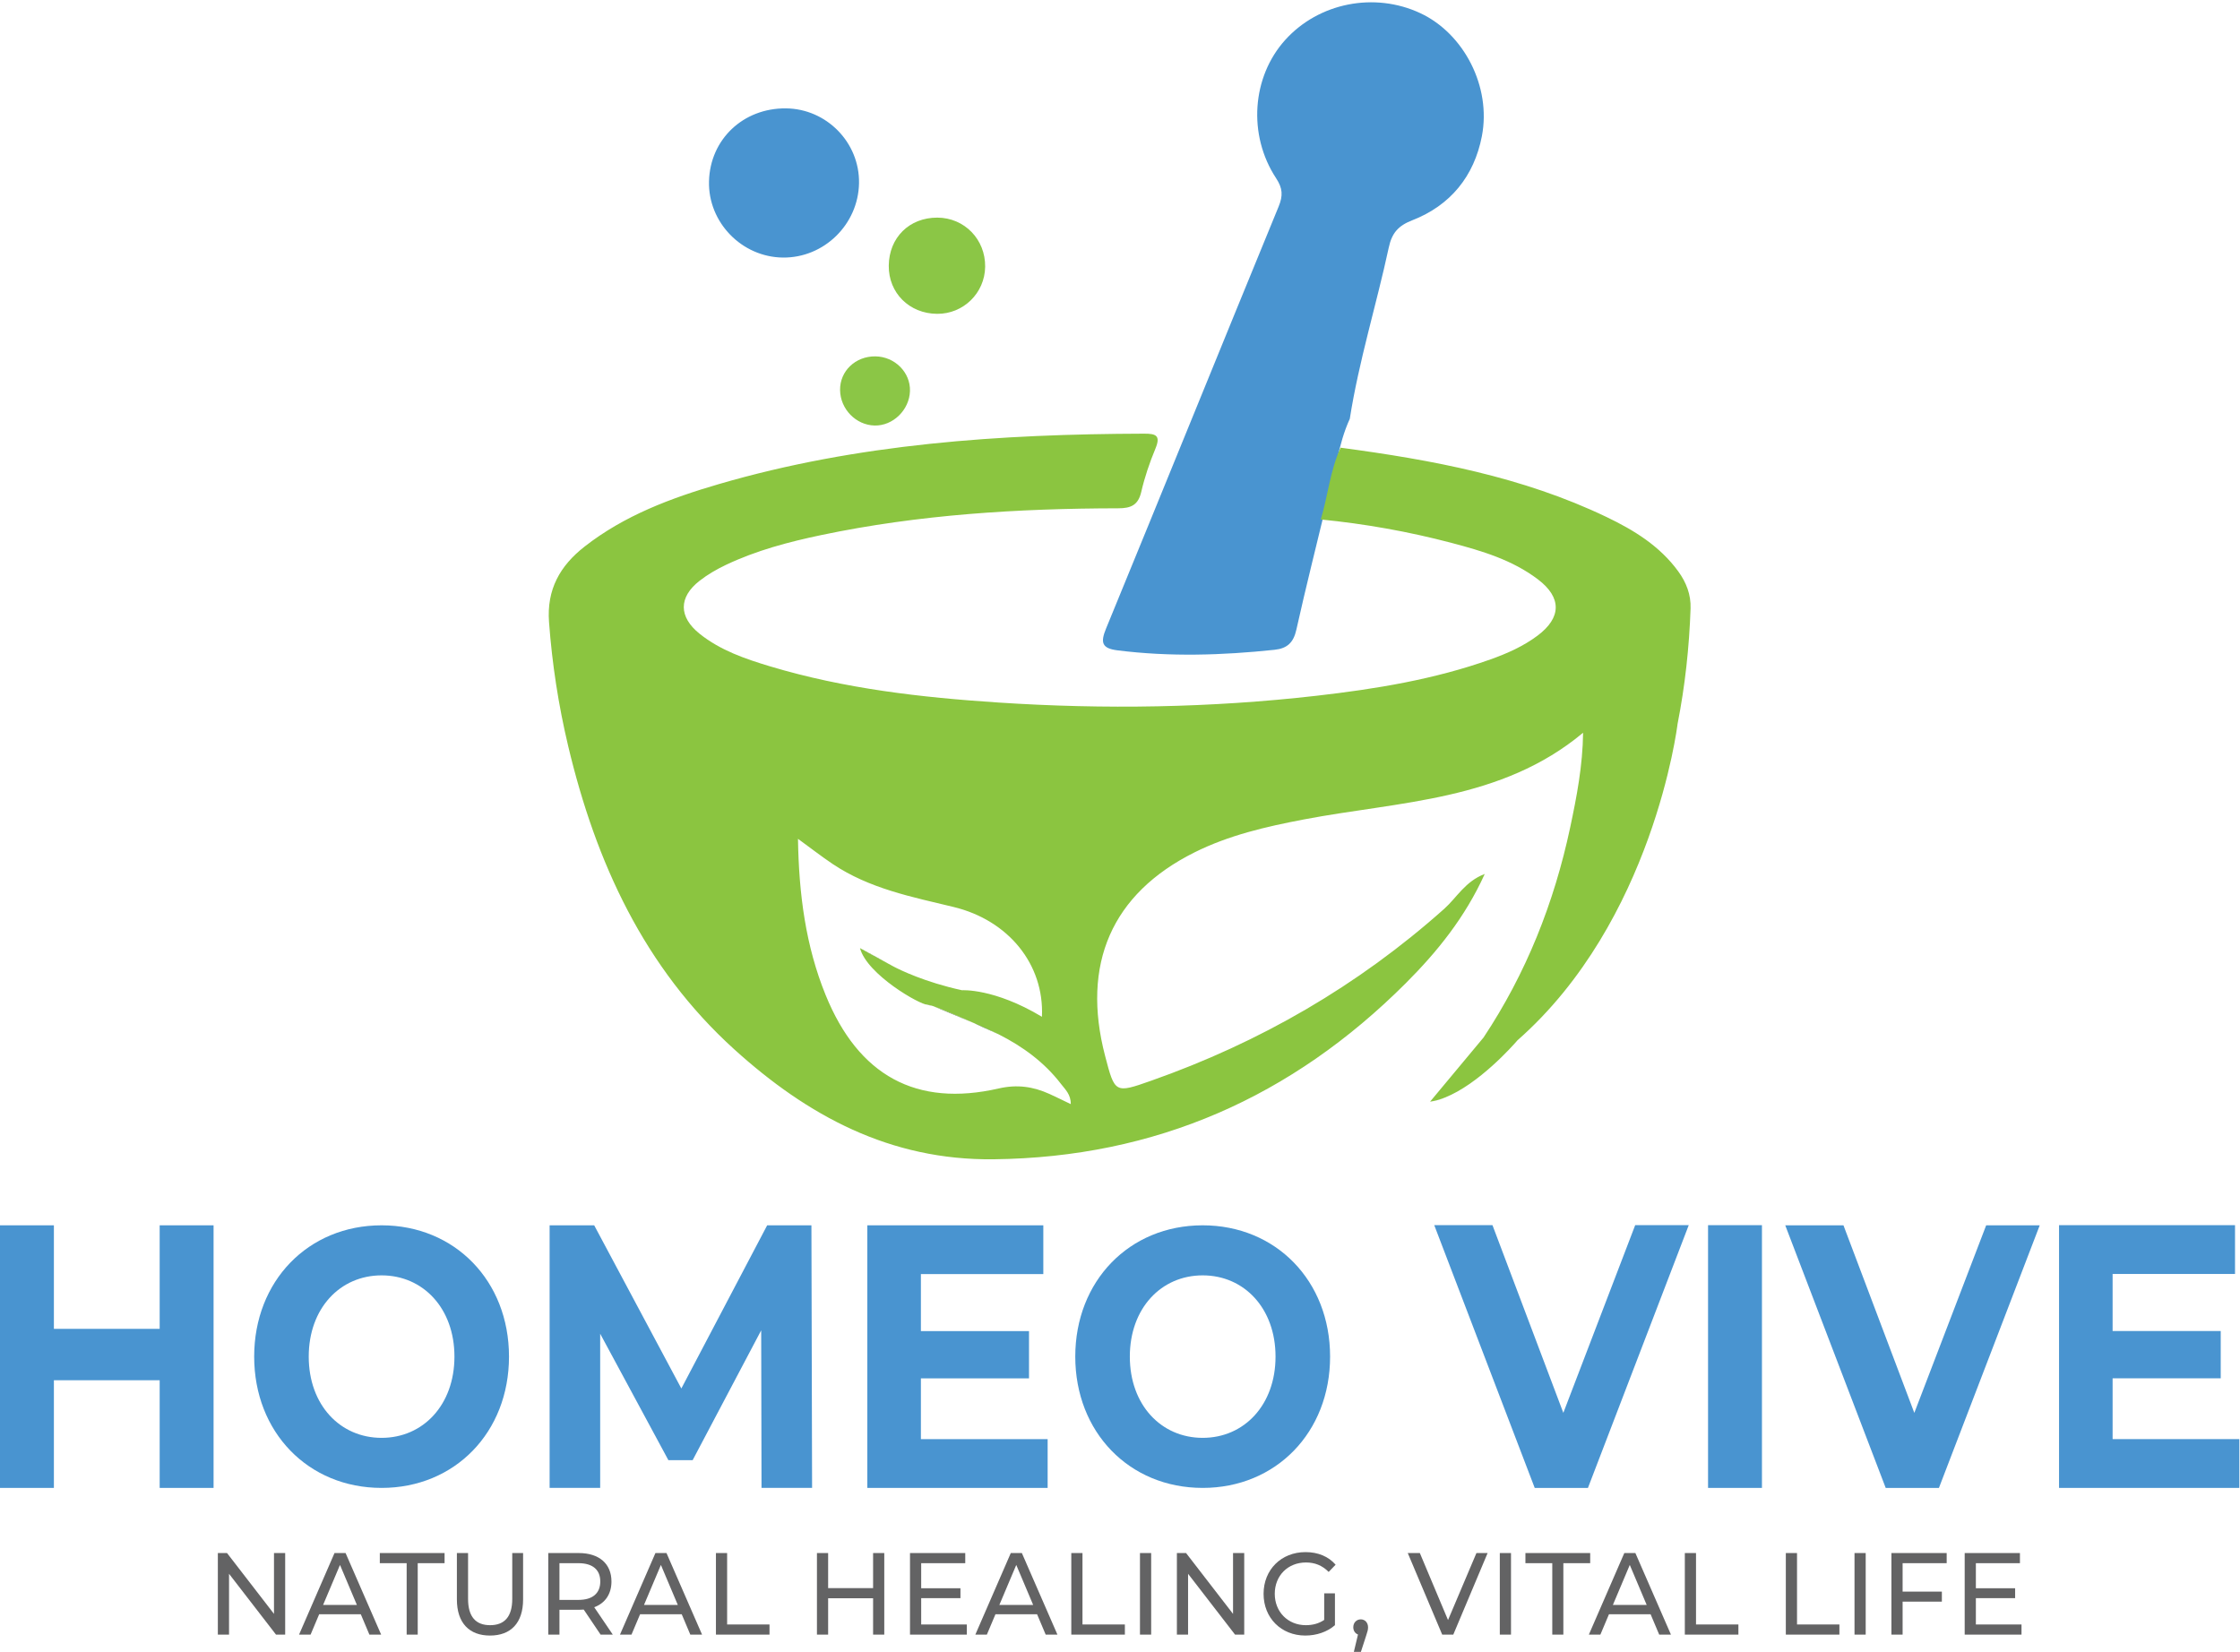 <?xml version="1.0" encoding="UTF-8" standalone="no"?> <svg xmlns="http://www.w3.org/2000/svg" xmlns:xlink="http://www.w3.org/1999/xlink" xmlns:serif="http://www.serif.com/" width="100%" height="100%" viewBox="0 0 3271 2413" version="1.1" xml:space="preserve" style="fill-rule:evenodd;clip-rule:evenodd;stroke-linejoin:round;stroke-miterlimit:2;"><g><path d="M311.867,1789.53l-0,383.513l-78.696,-0l-0,-157.238l-154.475,0l-0,157.238l-78.696,-0l-0,-383.513l78.696,0l-0,151.213l154.475,-0l-0,-151.213l78.696,0Z" style="fill:#4994d0;fill-rule:nonzero;"></path><path d="M663.608,1981.28c0,-70.45 -45.662,-118.658 -106.383,-118.658c-60.725,-0 -106.388,48.208 -106.388,118.658c0,70.454 45.663,118.655 106.388,118.655c60.721,-0 106.383,-48.201 106.383,-118.655Zm-292.441,0c-0,-110.179 78.7,-191.754 186.058,-191.754c106.871,0 186.05,81.046 186.05,191.754c0,110.709 -79.179,191.759 -186.05,191.759c-107.358,-0 -186.058,-81.575 -186.058,-191.759Z" style="fill:#4994d0;fill-rule:nonzero;"></path><path d="M1112.02,2173.04l-0.484,-230.113l-100.07,189.567l-35.463,-0l-99.583,-184.634l-0,225.18l-73.834,-0l0,-383.513l65.088,0l127.275,238.325l125.329,-238.325l64.612,0l0.975,383.513l-73.845,-0Z" style="fill:#4994d0;fill-rule:nonzero;"></path><path d="M1529.83,2101.82l0,71.221l-263.291,-0l-0,-383.513l256.979,0l-0,71.221l-178.771,0l-0,83.279l157.883,0l0,69.029l-157.883,0l-0,88.763l185.083,-0Z" style="fill:#4994d0;fill-rule:nonzero;"></path><path d="M1862.62,1981.28c-0,-70.45 -45.663,-118.658 -106.379,-118.658c-60.725,-0 -106.388,48.208 -106.388,118.658c0,70.454 45.663,118.655 106.388,118.655c60.716,-0 106.379,-48.201 106.379,-118.655Zm-292.438,0c0,-110.179 78.7,-191.754 186.059,-191.754c106.871,0 186.05,81.046 186.05,191.754c-0,110.709 -79.179,191.759 -186.05,191.759c-107.359,-0 -186.059,-81.575 -186.059,-191.759Z" style="fill:#4994d0;fill-rule:nonzero;"></path><path d="M2466.01,1789.32l-147.192,383.725l-77.725,-0l-146.7,-383.725l85.008,-0l103.475,274.091l104.925,-274.091l78.209,-0Z" style="fill:#4994d0;fill-rule:nonzero;"></path><rect x="2494.22" y="1789.32" width="78.696" height="383.725" style="fill:#4994d0;fill-rule:nonzero;"></rect><path d="M2978.55,1789.53l-147.192,383.513l-77.725,-0l-146.7,-383.513l85.009,0l103.471,273.938l104.929,-273.938l78.208,0Z" style="fill:#4994d0;fill-rule:nonzero;"></path><path d="M3270.05,2101.78l0,71.263l-263.292,-0l0,-383.725l256.975,-0l0,71.262l-178.766,0l-0,83.325l157.879,0l-0,69.067l-157.879,-0l-0,88.808l185.083,0Z" style="fill:#4994d0;fill-rule:nonzero;"></path><path d="M416.437,2268.17l0,119.141l-13.391,0l-68.596,-88.845l-0,88.845l-16.333,0l-0,-119.141l13.391,-0l68.596,88.846l0,-88.846l16.333,-0Z" style="fill:#636364;fill-rule:nonzero;"></path><path d="M521.142,2343.91l-24.659,-58.383l-24.666,58.383l49.325,0Zm5.716,13.613l-60.758,-0l-12.571,29.787l-16.825,0l51.771,-119.141l16.175,-0l51.933,119.141l-17.146,0l-12.579,-29.787Z" style="fill:#636364;fill-rule:nonzero;"></path><path d="M593.829,2282.97l-39.196,-0l0,-14.804l94.567,-0l-0,14.804l-39.204,-0l-0,104.337l-16.167,0l0,-104.337Z" style="fill:#636364;fill-rule:nonzero;"></path><path d="M667.171,2335.91l-0,-67.741l16.333,-0l0,67.058c0,26.379 11.596,38.3 32.171,38.3c20.583,0 32.342,-11.921 32.342,-38.3l-0,-67.058l15.841,-0l0,67.741c0,34.551 -18.125,52.763 -48.341,52.763c-30.059,0 -48.346,-18.212 -48.346,-52.763Z" style="fill:#636364;fill-rule:nonzero;"></path><path d="M876.567,2309.7c-0,-17.021 -10.946,-26.721 -31.85,-26.721l-27.763,-0l0,53.617l27.763,-0c20.904,-0 31.85,-9.875 31.85,-26.896Zm0.487,77.616l-24.658,-36.595c-2.292,0.171 -4.738,0.341 -7.192,0.341l-28.25,0l0,36.254l-16.333,0l-0,-119.141l44.583,-0c29.729,-0 47.696,15.658 47.696,41.525c0,18.387 -9.146,31.662 -25.154,37.616l27.108,40l-17.8,0Z" style="fill:#636364;fill-rule:nonzero;"></path><path d="M989.762,2343.91l-24.666,-58.383l-24.658,58.383l49.324,0Zm5.717,13.613l-60.762,-0l-12.575,29.787l-16.821,0l51.775,-119.141l16.166,-0l51.942,119.141l-17.154,0l-12.571,-29.787Z" style="fill:#636364;fill-rule:nonzero;"></path><path d="M1045.46,2268.17l16.334,-0l-0,104.329l61.896,-0l-0,14.812l-78.23,0l0,-119.141Z" style="fill:#636364;fill-rule:nonzero;"></path><path d="M1291.28,2268.17l0,119.141l-16.325,0l0,-53.104l-65.658,0l-0,53.104l-16.334,0l0,-119.141l16.334,-0l-0,51.229l65.658,0l0,-51.229l16.325,-0Z" style="fill:#636364;fill-rule:nonzero;"></path><path d="M1411.82,2372.5l-0,14.812l-82.971,0l0,-119.141l80.683,-0l0,14.804l-64.35,-0l0,36.596l57.329,-0l0,14.467l-57.329,-0l0,38.462l66.638,-0Z" style="fill:#636364;fill-rule:nonzero;"></path><path d="M1508.68,2343.91l-24.658,-58.383l-24.667,58.383l49.325,0Zm5.717,13.613l-60.754,-0l-12.575,29.787l-16.821,0l51.767,-119.141l16.175,-0l51.933,119.141l-17.146,0l-12.579,-29.787Z" style="fill:#636364;fill-rule:nonzero;"></path><path d="M1564.38,2268.17l16.334,-0l-0,104.329l61.9,-0l-0,14.812l-78.234,0l0,-119.141Z" style="fill:#636364;fill-rule:nonzero;"></path><rect x="1664.67" y="2268.17" width="16.337" height="119.142" style="fill:#636364;fill-rule:nonzero;"></rect><path d="M1816.9,2268.17l-0,119.141l-13.396,0l-68.592,-88.845l0,88.845l-16.333,0l0,-119.141l13.396,-0l68.596,88.846l-0,-88.846l16.329,-0Z" style="fill:#636364;fill-rule:nonzero;"></path><path d="M1933.69,2327.06l15.679,-0l-0,46.466c-11.438,10.038 -27.279,15.146 -43.288,15.146c-35.112,0 -60.921,-25.704 -60.921,-60.938c0,-35.229 25.809,-60.933 61.251,-60.933c18.133,0 33.483,6.3 43.933,18.388l-10.121,10.55c-9.475,-9.534 -20.258,-13.788 -33.158,-13.788c-26.463,0 -45.571,19.233 -45.571,45.783c-0,26.213 19.108,45.792 45.408,45.792c9.633,0 18.617,-2.217 26.788,-7.666l-0,-38.8Z" style="fill:#636364;fill-rule:nonzero;"></path><path d="M1997.72,2376.59c-0,3.4 -0.654,5.954 -2.775,12.25l-7.679,23.658l-10.288,0l6.042,-25.358c-4.083,-1.53 -6.859,-5.446 -6.859,-10.55c0,-6.809 4.738,-11.575 10.942,-11.575c6.208,-0 10.617,4.937 10.617,11.575Z" style="fill:#636364;fill-rule:nonzero;"></path><path d="M2172.32,2268.17l-50.138,119.141l-16.175,0l-50.3,-119.141l17.642,-0l41.158,97.866l41.48,-97.866l16.333,-0Z" style="fill:#636364;fill-rule:nonzero;"></path><rect x="2190.13" y="2268.17" width="16.333" height="119.142" style="fill:#636364;fill-rule:nonzero;"></rect><path d="M2266.74,2282.97l-39.204,-0l-0,-14.804l94.566,-0l0,14.804l-39.196,-0l0,104.337l-16.166,0l-0,-104.337Z" style="fill:#636364;fill-rule:nonzero;"></path><path d="M2404.59,2343.91l-24.663,-58.383l-24.662,58.383l49.325,0Zm5.712,13.613l-60.754,-0l-12.575,29.787l-16.821,0l51.771,-119.141l16.171,-0l51.937,119.141l-17.15,0l-12.579,-29.787Z" style="fill:#636364;fill-rule:nonzero;"></path><path d="M2460.3,2268.17l16.333,-0l0,104.329l61.9,-0l0,14.812l-78.233,0l-0,-119.141Z" style="fill:#636364;fill-rule:nonzero;"></path><path d="M2607.79,2268.17l16.333,-0l-0,104.329l61.9,-0l-0,14.812l-78.233,0l-0,-119.141Z" style="fill:#636364;fill-rule:nonzero;"></path><rect x="2708.08" y="2268.17" width="16.333" height="119.142" style="fill:#636364;fill-rule:nonzero;"></rect><path d="M2778.32,2282.97l-0,41.533l57.325,0l-0,14.638l-57.325,-0l-0,48.166l-16.334,0l0,-119.141l80.68,-0l-0,14.804l-64.346,-0Z" style="fill:#636364;fill-rule:nonzero;"></path><path d="M2951.94,2372.5l-0,14.812l-82.971,0l-0,-119.141l80.683,-0l0,14.804l-64.35,-0l-0,36.596l57.329,-0l0,14.467l-57.329,-0l-0,38.462l66.638,-0Z" style="fill:#636364;fill-rule:nonzero;"></path><path d="M1397.62,1444.84c-0.05,-0 -0.096,-0.017 -0.163,-0.017c0.05,0.017 0.113,0.017 0.163,0.033c1.183,0.225 2.371,0.446 3.554,0.671c-1.183,-0.225 -2.371,-0.462 -3.554,-0.687Zm-34.813,24.608c19.642,8.2 39.346,16.196 58.909,24.525c-20.971,-9.371 -45.646,-20.042 -58.909,-24.525Zm776.955,111.296c-0.017,0.079 -0.05,0.141 -0.063,0.225l0.271,-0.196c-0.084,-0.013 -0.142,-0.013 -0.208,-0.029Zm15.604,-11.104c-0,0.033 -0.017,0.05 -0.017,0.066l0.083,-0.066l-0.066,-0Zm80.6,-73.792l-0,0.179l0.179,-0.162c-0.05,-0.017 -0.129,-0.017 -0.179,-0.017Zm15.187,-16.742l0,0.067c0.017,-0.017 0.017,-0.017 0.033,-0.017c0.017,-0.016 0.034,-0.05 0.034,-0.05l-0.067,0Zm16.825,-20.6c-0.05,0.125 -0.1,0.254 -0.146,0.384c0.063,-0.063 0.225,-0.271 0.305,-0.384c0.016,-0.016 0.033,-0.033 0.049,-0.05c-0.083,0.017 -0.145,0.034 -0.208,0.05Zm25.713,-32.666l-0,0.062l0.046,-0.079c-0,-0 -0.03,0.017 -0.046,0.017Zm37.758,-58.075l-0.017,-0c0,0.045 -0.012,0.112 -0.012,0.158l0.237,-0.35c-0.079,0.063 -0.141,0.108 -0.208,0.192Zm21.263,-37.521c-0.017,-0 -0.034,0.029 -0.067,0.046l-0,0.179l0.129,-0.258c-0.017,-0 -0.033,0.016 -0.062,0.033Zm-955.092,114.596c-0.05,-0 -0.096,-0.017 -0.163,-0.017c0.05,0.017 0.113,0.017 0.163,0.033c1.183,0.225 2.371,0.446 3.554,0.671c-1.183,-0.225 -2.371,-0.462 -3.554,-0.687Zm-34.813,24.608c19.642,8.2 39.346,16.196 58.909,24.525c-20.971,-9.371 -45.646,-20.042 -58.909,-24.525Zm0,-0c19.642,8.2 39.346,16.196 58.909,24.525c-20.971,-9.371 -45.646,-20.042 -58.909,-24.525Zm34.813,-24.608c-0.05,-0 -0.096,-0.017 -0.163,-0.017c0.05,0.017 0.113,0.017 0.163,0.033c1.183,0.225 2.371,0.446 3.554,0.671c-1.183,-0.225 -2.371,-0.462 -3.554,-0.687Zm-0,-0c-0.05,-0 -0.096,-0.017 -0.163,-0.017c0.05,0.017 0.113,0.017 0.163,0.033c1.183,0.225 2.371,0.446 3.554,0.671c-1.183,-0.225 -2.371,-0.462 -3.554,-0.687Zm-34.813,24.608c19.642,8.2 39.346,16.196 58.909,24.525c-20.971,-9.371 -45.646,-20.042 -58.909,-24.525Zm0,-0c19.642,8.2 39.346,16.196 58.909,24.525c-20.971,-9.371 -45.646,-20.042 -58.909,-24.525Zm34.813,-24.608c-0.05,-0 -0.096,-0.017 -0.163,-0.017c0.05,0.017 0.113,0.017 0.163,0.033c1.183,0.225 2.371,0.446 3.554,0.671c-1.183,-0.225 -2.371,-0.462 -3.554,-0.687Zm-0,-0c-0.05,-0 -0.096,-0.017 -0.163,-0.017c0.05,0.017 0.113,0.017 0.163,0.033c1.183,0.225 2.371,0.446 3.554,0.671c-1.183,-0.225 -2.371,-0.462 -3.554,-0.687Zm-34.813,24.608c19.642,8.2 39.346,16.196 58.909,24.525c-20.971,-9.371 -45.646,-20.042 -58.909,-24.525Zm0,-0c19.642,8.2 39.346,16.196 58.909,24.525c-20.971,-9.371 -45.646,-20.042 -58.909,-24.525Zm34.813,-24.608c-0.05,-0 -0.096,-0.017 -0.163,-0.017c0.05,0.017 0.113,0.017 0.163,0.033c1.183,0.225 2.371,0.446 3.554,0.671c-1.183,-0.225 -2.371,-0.462 -3.554,-0.687Zm-0,-0c-0.05,-0 -0.096,-0.017 -0.163,-0.017c0.05,0.017 0.113,0.017 0.163,0.033c1.183,0.225 2.371,0.446 3.554,0.671c-1.183,-0.225 -2.371,-0.462 -3.554,-0.687Zm-34.813,24.608c19.642,8.2 39.346,16.196 58.909,24.525c-20.971,-9.371 -45.646,-20.042 -58.909,-24.525Zm0,-0c19.642,8.2 39.346,16.196 58.909,24.525c-20.971,-9.371 -45.646,-20.042 -58.909,-24.525Zm34.813,-24.608c-0.05,-0 -0.096,-0.017 -0.163,-0.017c0.05,0.017 0.113,0.017 0.163,0.033c1.183,0.225 2.371,0.446 3.554,0.671c-1.183,-0.225 -2.371,-0.462 -3.554,-0.687Zm827.837,61.679l0,0.158c0.063,-0.012 0.113,-0.012 0.175,-0.029l-0.175,-0.129Zm-862.65,-37.071c19.642,8.2 39.346,16.196 58.909,24.525c-20.971,-9.371 -45.646,-20.042 -58.909,-24.525Zm34.813,-24.608c-0.05,-0 -0.096,-0.017 -0.163,-0.017c0.05,0.017 0.113,0.017 0.163,0.033c1.183,0.225 2.371,0.446 3.554,0.671c-1.183,-0.225 -2.371,-0.462 -3.554,-0.687Zm-0,-0c-0.05,-0 -0.096,-0.017 -0.163,-0.017c0.05,0.017 0.113,0.017 0.163,0.033c1.183,0.225 2.371,0.446 3.554,0.671c-1.183,-0.225 -2.371,-0.462 -3.554,-0.687Zm-34.813,24.608c19.642,8.2 39.346,16.196 58.909,24.525c-20.971,-9.371 -45.646,-20.042 -58.909,-24.525Zm0,-0c19.642,8.2 39.346,16.196 58.909,24.525c-20.971,-9.371 -45.646,-20.042 -58.909,-24.525Zm34.813,-24.608c-0.05,-0 -0.096,-0.017 -0.163,-0.017c0.05,0.017 0.113,0.017 0.163,0.033c1.183,0.225 2.371,0.446 3.554,0.671c-1.183,-0.225 -2.371,-0.462 -3.554,-0.687Zm-0,-0c-0.05,-0 -0.096,-0.017 -0.163,-0.017c0.05,0.017 0.113,0.017 0.163,0.033c1.183,0.225 2.371,0.446 3.554,0.671c-1.183,-0.225 -2.371,-0.462 -3.554,-0.687Zm-34.813,24.608c19.642,8.2 39.346,16.196 58.909,24.525c-20.971,-9.371 -45.646,-20.042 -58.909,-24.525Zm0,-0c19.642,8.2 39.346,16.196 58.909,24.525c-20.971,-9.371 -45.646,-20.042 -58.909,-24.525Zm34.813,-24.608c-0.05,-0 -0.096,-0.017 -0.163,-0.017c0.05,0.017 0.113,0.017 0.163,0.033c1.183,0.225 2.371,0.446 3.554,0.671c-1.183,-0.225 -2.371,-0.462 -3.554,-0.687Zm-0,-0c-0.05,-0 -0.096,-0.017 -0.163,-0.017c0.05,0.017 0.113,0.017 0.163,0.033c1.183,0.225 2.371,0.446 3.554,0.671c-1.183,-0.225 -2.371,-0.462 -3.554,-0.687Zm-34.813,24.608c19.642,8.2 39.346,16.196 58.909,24.525c-20.971,-9.371 -45.646,-20.042 -58.909,-24.525Zm0,-0c19.642,8.2 39.346,16.196 58.909,24.525c-20.971,-9.371 -45.646,-20.042 -58.909,-24.525Zm34.813,-24.608c-0.05,-0 -0.096,-0.017 -0.163,-0.017c0.05,0.017 0.113,0.017 0.163,0.033c1.183,0.225 2.371,0.446 3.554,0.671c-1.183,-0.225 -2.371,-0.462 -3.554,-0.687Zm-0,-0c-0.05,-0 -0.096,-0.017 -0.163,-0.017c0.05,0.017 0.113,0.017 0.163,0.033c1.183,0.225 2.371,0.446 3.554,0.671c-1.183,-0.225 -2.371,-0.462 -3.554,-0.687Zm-34.813,24.608c19.642,8.2 39.346,16.196 58.909,24.525c-20.971,-9.371 -45.646,-20.042 -58.909,-24.525Z" style="fill:url(#_Linear1);"></path><path d="M2163.93,198.971c-11.362,58.437 -45.875,101.037 -101.7,122.758c-20.362,7.925 -29.67,18.517 -34.195,39.546c-18.005,83.687 -43.692,165.65 -56.98,250.442c-17.512,38.021 -20.95,79.916 -32.962,119.437c-15.163,62.808 -30.988,125.467 -45.058,188.513c-4.196,18.758 -13.251,27.358 -31.78,29.325c-76.575,8.095 -153.066,10.462 -229.72,0.77c-22.713,-2.866 -24.746,-11.495 -16.367,-31.862c84.404,-205.25 167.612,-411.008 251.991,-616.271c6.588,-15.996 5.871,-26.792 -3.662,-41.287c-41.671,-63.363 -35.379,-148.179 13.342,-202.092c49.041,-54.296 130.271,-70.346 197.287,-38.992c63.629,29.779 103.854,107.479 89.804,179.713Z" style="fill:#4994d0;fill-rule:nonzero;"></path><path d="M1143.4,376.162c-60.213,-0.591 -109.546,-51.412 -108.067,-111.316c1.509,-61.225 49.813,-107.096 112.234,-106.571c59.45,0.496 107.812,49.921 106.837,109.183c-0.991,60.234 -51.091,109.296 -111.004,108.704Z" style="fill:#4994d0;fill-rule:nonzero;"></path><path d="M1297.83,387.929c0.442,-40.979 30.017,-70.196 70.946,-70.096c39.525,0.1 70.35,31.804 69.813,71.805c-0.517,38.333 -31.784,68.97 -70.125,68.704c-40.684,-0.284 -71.063,-30.567 -70.634,-70.413Z" style="fill:#8bc646;fill-rule:nonzero;"></path><path d="M1278.27,520.467c28.366,0.329 51.383,23.4 50.525,50.654c-0.867,27.646 -24.825,50.979 -51.688,50.342c-27.245,-0.646 -49.987,-24.005 -50.379,-51.742c-0.387,-27.771 22.446,-49.588 51.542,-49.254Z" style="fill:#8bc646;fill-rule:nonzero;"></path><path d="M2109.69,1603.05c-5.721,2.492 -12.188,4.438 -19.713,5.638c6.488,-1.084 13.096,-3.03 19.713,-5.638Z" style="fill:url(#_Linear2);"></path><path d="M2139.96,1580.78c-0.059,0.058 -0.117,0.117 -0.175,0.175c-0.034,0.012 -0.063,0.012 -0.096,0.025c0.029,-0.083 0.05,-0.154 0.075,-0.221c0.054,0.008 0.129,0.008 0.196,0.021Z" style="fill:url(#_Linear3);"></path><path d="M2352.77,1330.21c-0.013,0.046 -0.025,0.08 -0.038,0.125c-0.02,0.046 -0.058,0.096 -0.091,0.142c-0,-0.058 -0,-0.129 0.012,-0.187l0,-0.013c0.034,-0.021 0.079,-0.046 0.117,-0.067Z" style="fill:url(#_Linear4);"></path><path d="M2385.56,1261.58c-0.012,0.033 -0.025,0.067 -0.025,0.104l-0.162,0.163c0.058,-0.092 0.129,-0.175 0.187,-0.267Z" style="fill:url(#_Linear5);"></path><path d="M2293.74,1425.83c-0,0.009 -0.013,0.021 -0.013,0.034c-0.008,0.012 -0.021,0.025 -0.033,0.033l-0,-0.058c0.012,-0 0.033,-0.009 0.046,-0.009Z" style="fill:url(#_Linear6);"></path><path d="M2331.66,1367.58c-0.025,0.067 -0.05,0.125 -0.083,0.196c-0.058,0.046 -0.104,0.104 -0.162,0.15c0.012,-0.046 0.02,-0.104 0.02,-0.15l0,-0.013l0.013,0c0.071,-0.071 0.141,-0.125 0.212,-0.183Z" style="fill:url(#_Linear7);"></path><path d="M2216.01,1519.24c-0.034,0.045 -0.08,0.096 -0.126,0.129c0.021,-0.033 0.046,-0.059 0.046,-0.059c0.021,-0.025 0.059,-0.045 0.08,-0.07Z" style="fill:url(#_Linear8);"></path><path d="M2155.44,1569.65c-0.012,0.008 -0.012,0.021 -0.024,0.033c-0.021,0.013 -0.034,0.013 -0.063,0.021c-0,-0.021 0.017,-0.033 0.017,-0.054l0.07,0Z" style="fill:url(#_Linear9);"></path><path d="M2331.66,1367.58c-0.025,0.067 -0.05,0.125 -0.083,0.196c-0.058,0.046 -0.104,0.104 -0.162,0.15c0.012,-0.046 0.02,-0.104 0.02,-0.15l0,-0.013l0.013,0c0.071,-0.071 0.141,-0.125 0.212,-0.183Z" style="fill:url(#_Linear10);"></path><path d="M2352.77,1330.21c-0.013,0.046 -0.025,0.08 -0.038,0.125c-0.02,0.046 -0.058,0.096 -0.091,0.142c-0,-0.058 -0,-0.129 0.012,-0.187l0,-0.013c0.034,-0.021 0.079,-0.046 0.117,-0.067Z" style="fill:url(#_Linear11);"></path><path d="M2268.18,1458.45c-0.012,0.025 -0.025,0.038 -0.046,0.058c-0.058,0.109 -0.129,0.213 -0.187,0.317c-0.033,0.025 -0.084,0.058 -0.117,0.084c0,-0.013 0,-0.013 0.013,-0.026c0.046,-0.129 0.091,-0.245 0.137,-0.375c0.058,-0.02 0.129,-0.045 0.2,-0.058Z" style="fill:url(#_Linear12);"></path><path d="M2293.74,1425.83c-0,0.009 -0.013,0.021 -0.013,0.034c-0.008,0.012 -0.021,0.025 -0.033,0.033l-0,-0.058c0.012,-0 0.033,-0.009 0.046,-0.009Z" style="fill:url(#_Linear13);"></path><path d="M2236.15,1495.87l-0.175,0.162c-0,-0.058 -0.013,-0.116 -0.013,-0.175c0.059,0 0.13,0 0.188,0.013Z" style="fill:url(#_Linear14);"></path><path d="M2251.21,1479.1c-0,0.008 -0.009,0.033 -0.021,0.046c-0.013,0.012 -0.025,0.012 -0.038,0.021l0,-0.067l0.059,0Z" style="fill:url(#_Linear15);"></path><path d="M2385.54,1261.67l-0.162,0.179c0.05,-0.1 0.129,-0.179 0.179,-0.275c0,0.033 -0.017,0.067 -0.017,0.096Zm-32.795,68.667c-0.029,0.033 -0.063,0.079 -0.096,0.129l-0,-0.196c0.033,-0.012 0.05,-0.029 0.067,-0.029c0.029,-0.017 0.045,-0.033 0.062,-0.033c-0.017,0.033 -0.033,0.079 -0.033,0.129Zm-21.163,37.425c-0.062,0.045 -0.112,0.112 -0.158,0.158c-0,-0.046 0.012,-0.113 0.012,-0.158c0.034,-0.225 0.067,-0.417 0.113,-0.625c-0.029,0.208 -0.063,0.416 -0.096,0.625c0.067,-0.084 0.129,-0.129 0.208,-0.192c-0.029,0.063 -0.046,0.125 -0.079,0.192Zm-23.679,23.275c1.346,-1.713 2.771,-3.379 4.263,-5.013c-1.475,1.634 -2.9,3.3 -4.263,5.013Zm-14.162,34.829c-0.017,-0 -0.03,0.016 -0.046,0.033l-0,-0.062c0.016,-0 0.046,-0.017 0.046,-0.017l-0,0.046Zm-25.6,32.637c-0.063,0.113 -0.13,0.221 -0.192,0.321c-0.033,0.029 -0.079,0.063 -0.113,0.079l0,-0.016c0.046,-0.13 0.096,-0.259 0.146,-0.384c0.063,-0.016 0.125,-0.033 0.208,-0.05c-0.016,0.017 -0.033,0.034 -0.049,0.05Zm-16.951,20.65c-0.016,0 -0.016,0 -0.033,0.017l0,-0.067l0.067,0c-0,0 -0.017,0.034 -0.034,0.05Zm-15.22,16.871l-0,-0.179c0.05,-0 0.129,-0 0.179,0.017l-0.179,0.162Zm-10.509,10.65l0,-0.158l0.175,0.129c-0.062,0.017 -0.112,0.017 -0.175,0.029Zm-70.041,63.013c-0.034,-0 -0.034,-0 -0.067,0.016c-0,-0.016 0.017,-0.033 0.017,-0.066l0.066,-0c0,0.016 0,0.033 -0.016,0.05Zm-15.621,11.262c-0.05,0.017 -0.063,0.017 -0.096,0.017c0.013,-0.084 0.046,-0.146 0.063,-0.225c0.066,0.016 0.124,0.016 0.208,0.029c-0.063,0.067 -0.125,0.112 -0.175,0.179Zm-738.621,-135.425c-1.183,-0.225 -2.371,-0.446 -3.554,-0.671c-0.05,-0.016 -0.113,-0.016 -0.163,-0.033c0.067,-0 0.113,0.017 0.163,0.017c1.183,0.225 2.371,0.462 3.554,0.687Zm131.371,152.167c-23.838,-10.784 -47.117,-14.242 -74.288,-8.013c-120.091,27.492 -204.729,-18.583 -252.696,-136.687c-29.012,-71.388 -39.008,-146.671 -40.291,-227.925c18.808,13.696 34.366,25.808 50.708,36.783c53.442,35.884 115.396,48.029 176.467,62.75c80.15,19.338 132.621,83.888 129.062,160.371c-69.737,-41.929 -116.758,-38.771 -116.758,-38.771c-54.246,-11.791 -90.708,-29.817 -98.992,-34.141c-0.287,-0.159 -0.545,-0.288 -0.771,-0.417c-0.208,-0.113 -0.399,-0.209 -0.558,-0.304c-0.291,-0.159 -0.45,-0.242 -0.45,-0.242l-0.354,-0.175c-15.908,-8.587 -31.846,-17.271 -47.821,-26.258c10.317,38.9 88.213,83.116 98.271,82.604c1.204,-0.05 3.638,0.529 7,1.617c0.179,0.016 0.371,0.049 0.562,0.079c0.384,0.162 0.784,0.32 1.171,0.483c13.263,4.483 37.938,15.154 58.909,24.525c0.062,0.017 0.112,0.05 0.158,0.067c5.125,2.162 10.221,4.371 15.317,6.6c6.937,3.058 13.791,6.262 20.491,9.675c0.113,0.05 0.209,0.095 0.304,0.146c0.08,0.045 0.176,0.079 0.238,0.112c0.179,0.079 0.275,0.129 0.275,0.129c34.971,17.75 66.371,40.5 90.867,72.396c6.137,7.996 14.483,15.333 14.245,29.429c-11.183,-5.35 -21.037,-10.3 -31.066,-14.833Zm918.066,-763.354c-26.962,-36.979 -64.512,-60.034 -104.629,-79.271c-122.85,-58.908 -254.762,-83.404 -388.375,-101.238c-15.379,33.371 -18.391,70.154 -28.933,104.842c64.517,6.329 128.183,17.671 190.821,34.171c44.566,11.742 88.916,24.879 126.421,53.396c34.829,26.466 34.396,55.866 -0.8,82.171c-20.763,15.525 -44.25,25.92 -68.538,34.591c-82.346,29.346 -167.962,43.288 -254.329,53.154c-154.6,17.671 -309.679,20.059 -464.792,9.838c-112.416,-7.4 -224.258,-20.171 -332.783,-52.771c-36.542,-10.975 -72.7,-23.358 -102.996,-47.6c-30.808,-24.638 -30.887,-53.446 -0.096,-77.412c11.775,-9.18 25.054,-16.867 38.575,-23.276c44.234,-21.02 91.271,-33.437 139.046,-43.483c143.017,-30.054 287.954,-38.866 433.617,-39.104c18.633,-0.033 29.221,-4.517 33.754,-24.062c4.95,-21.471 12.163,-42.634 20.621,-62.996c7.975,-19.192 1.054,-22.013 -16.584,-21.946c-209.854,0.654 -418.141,14.467 -620.945,73.679c-69.963,20.425 -137.921,45.721 -196.238,91.413c-35.742,27.987 -55.225,62.45 -51.7,110.079c4.534,61.2 13.779,121.42 27.958,181c40.371,169.787 110.88,323.716 242.471,442.941c107.084,97.021 227.479,162.371 378.796,160.625c237.025,-2.741 435.729,-91.141 601.754,-257.037c45.834,-45.804 86.671,-96.188 115.413,-159.663c-28.646,10.896 -40.804,34.542 -59.133,50.896c-126.005,112.421 -269.23,195.2 -428.217,251.158c-52.663,18.555 -52.775,18.246 -66.984,-36.158c-35.099,-134.271 9.646,-236.962 130.263,-297.279c50.338,-25.171 104.521,-37.667 159.583,-48.175c140.134,-26.725 288.63,-26.883 408.096,-126.675c-0.558,48.046 -9.258,93.192 -18.808,138.146c-23.55,110.704 -64.513,213.604 -126.546,306.941l-78.071,93.705c0.563,-0.08 1.121,-0.163 1.667,-0.259c6.504,-1.071 13.104,-3.025 19.721,-5.637c49.629,-19.546 99.616,-76.084 105.641,-83.038c0.175,-0.191 0.304,-0.35 0.4,-0.462c0.063,-0.063 0.113,-0.146 0.163,-0.175c0.012,-0.033 0.029,-0.067 0.029,-0.067c0.033,-0.017 0.067,-0.029 0.096,-0.062c197.712,-173.984 233.15,-457.6 233.679,-462.038l-0,-0.016c0.017,-0 0.017,-0 0.017,-0.017l-0,-0.017c10.845,-55.204 17.012,-111.408 18.966,-168.504c0.692,-20.092 -6.183,-37.983 -18.071,-54.308Z" style="fill:#8bc540;fill-rule:nonzero;"></path><path d="M2385.56,1261.58c-0.012,0.033 -0.025,0.067 -0.025,0.104l-0.162,0.163c0.058,-0.092 0.129,-0.175 0.187,-0.267Z" style="fill:url(#_Linear16);"></path><path d="M2251.21,1479.1c-0,0.008 -0.009,0.033 -0.021,0.046c-0.013,0.012 -0.025,0.012 -0.038,0.021l0,-0.067l0.059,0Z" style="fill:url(#_Linear17);"></path><path d="M2225.62,1506.65c-0.058,0.012 -0.104,0.025 -0.162,0.037c-0,-0.058 -0.013,-0.104 -0.013,-0.162l0.175,0.125Z" style="fill:url(#_Linear18);"></path><path d="M2236.15,1495.87l-0.175,0.162c-0,-0.058 -0.013,-0.116 -0.013,-0.175c0.059,0 0.13,0 0.188,0.013Z" style="fill:url(#_Linear19);"></path><path d="M2139.96,1580.78c-0.059,0.058 -0.117,0.117 -0.175,0.175c-0.034,0.012 -0.063,0.012 -0.096,0.025c0.029,-0.083 0.05,-0.154 0.075,-0.221c0.054,0.008 0.129,0.008 0.196,0.021Z" style="fill:url(#_Linear20);"></path><path d="M2155.44,1569.65c-0.012,0.008 -0.012,0.021 -0.024,0.033c-0.021,0.013 -0.034,0.013 -0.063,0.021c-0,-0.021 0.017,-0.033 0.017,-0.054l0.07,0Z" style="fill:url(#_Linear21);"></path><path d="M2268.18,1458.45c-0.012,0.025 -0.025,0.038 -0.046,0.058c-0.058,0.109 -0.129,0.213 -0.187,0.317c-0.033,0.025 -0.084,0.058 -0.117,0.084c0,-0.013 0,-0.013 0.013,-0.026c0.046,-0.129 0.091,-0.245 0.137,-0.375c0.058,-0.02 0.129,-0.045 0.2,-0.058Z" style="fill:url(#_Linear22);"></path><path d="M1401.18,1445.53c-1.191,-0.233 -2.379,-0.454 -3.566,-0.675c-0.046,-0.012 -0.105,-0.025 -0.151,-0.033c0.059,-0 0.105,0.008 0.163,0.021c1.187,0.221 2.363,0.454 3.554,0.687Z" style="fill:url(#_Linear23);"></path><path d="M1255.8,1384.67l47.821,26.258c-15.908,-8.587 -31.846,-17.271 -47.821,-26.258Z" style="fill:url(#_Linear24);"></path><path d="M1361.64,1468.97c0.384,0.162 0.784,0.32 1.171,0.483c-0.608,-0.208 -1.187,-0.388 -1.733,-0.562c0.179,0.016 0.371,0.049 0.562,0.079Z" style="fill:url(#_Linear25);"></path><path d="M1457.68,1510.32c-3.604,-1.667 -18.425,-8.521 -35.808,-16.275c5.125,2.162 10.221,4.371 15.317,6.6c6.937,3.058 13.791,6.262 20.491,9.675Z" style="fill:url(#_Linear26);"></path><path d="M1397.61,1444.86c-0.221,-0.045 -0.455,-0.083 -0.675,-0.116c0.175,0.025 0.349,0.045 0.524,0.083c0.046,0.008 0.105,0.021 0.151,0.033Z" style="fill:url(#_Linear27);"></path><path d="M1361.08,1468.89c-2.433,-0.367 -4.771,-0.896 -7,-1.617c1.204,-0.05 3.638,0.529 7,1.617Z" style="fill:url(#_Linear28);"></path><path d="M1303.62,1410.92c-15.908,-8.587 -31.846,-17.271 -47.821,-26.258l47.821,26.258Z" style="fill:url(#_Linear29);"></path><path d="M1362.81,1469.45c-0.608,-0.208 -1.187,-0.388 -1.733,-0.562c0.179,0.016 0.371,0.049 0.562,0.079c0.384,0.162 0.784,0.32 1.171,0.483Z" style="fill:url(#_Linear30);"></path><path d="M1401.18,1445.53c-1.191,-0.233 -2.379,-0.454 -3.566,-0.675c-0.221,-0.045 -0.455,-0.083 -0.675,-0.116c0.175,0.025 0.349,0.045 0.524,0.083c0.059,-0 0.105,0.008 0.163,0.021c1.187,0.221 2.363,0.454 3.554,0.687Z" style="fill:url(#_Linear31);"></path><path d="M1457.68,1510.32c-3.604,-1.667 -18.425,-8.521 -35.808,-16.275c5.125,2.162 10.221,4.371 15.317,6.6c6.937,3.058 13.791,6.262 20.491,9.675Z" style="fill:url(#_Linear32);"></path><path d="M2139.96,1580.78c-0.059,0.058 -0.117,0.117 -0.175,0.175c-0.034,0.012 -0.063,0.012 -0.096,0.025c0.029,-0.083 0.05,-0.154 0.075,-0.221c0.054,0.008 0.129,0.008 0.196,0.021Z" style="fill:url(#_Linear33);"></path><path d="M2155.44,1569.65c-0.012,0.008 -0.012,0.021 -0.024,0.033c-0.021,0.013 -0.034,0.013 -0.063,0.021c-0,-0.021 0.017,-0.033 0.017,-0.054l0.07,0Z" style="fill:url(#_Linear34);"></path><path d="M2225.62,1506.65c-0.058,0.012 -0.104,0.025 -0.162,0.037c-0,-0.058 -0.013,-0.104 -0.013,-0.162l0.175,0.125Z" style="fill:url(#_Linear35);"></path><path d="M2236.15,1495.87l-0.175,0.162c-0,-0.058 -0.013,-0.116 -0.013,-0.175c0.059,0 0.13,0 0.188,0.013Z" style="fill:url(#_Linear36);"></path><path d="M2251.21,1479.1c-0,0.008 -0.009,0.033 -0.021,0.046c-0.013,0.012 -0.025,0.012 -0.038,0.021l0,-0.067l0.059,0Z" style="fill:url(#_Linear37);"></path><path d="M2268.18,1458.45c-0.012,0.025 -0.025,0.038 -0.046,0.058c-0.058,0.109 -0.129,0.213 -0.187,0.317c-0.033,0.025 -0.084,0.058 -0.117,0.084c0,-0.013 0,-0.013 0.013,-0.026c0.046,-0.129 0.091,-0.245 0.137,-0.375c0.058,-0.02 0.129,-0.045 0.2,-0.058Z" style="fill:url(#_Linear38);"></path><path d="M2293.74,1425.83c-0,0.009 -0.013,0.021 -0.013,0.034c-0.008,0.012 -0.021,0.025 -0.033,0.033l-0,-0.058c0.012,-0 0.033,-0.009 0.046,-0.009Z" style="fill:url(#_Linear39);"></path><path d="M2312.16,1386.03c-1.967,2.179 -3.842,4.417 -5.592,6.734c1.737,-2.317 3.612,-4.555 5.592,-6.734Z" style="fill:url(#_Linear40);"></path><path d="M2331.45,1367.76c0.071,-0.071 0.141,-0.125 0.212,-0.183c-0.025,0.067 -0.05,0.125 -0.083,0.196c-0.058,0.046 -0.104,0.104 -0.162,0.15c0.012,-0.046 0.02,-0.104 0.02,-0.15c-0.487,0.433 -0.987,0.862 -1.479,1.296c0.492,-0.446 0.992,-0.875 1.479,-1.309c0.071,-0.416 0.154,-0.825 0.225,-1.246c-0.071,0.409 -0.141,0.83 -0.212,1.246Z" style="fill:url(#_Linear41);"></path><path d="M2352.77,1330.21c-0.013,0.046 -0.025,0.08 -0.038,0.125c-0.02,0.046 -0.058,0.096 -0.091,0.142c-0,-0.058 -0,-0.129 0.012,-0.187l0,-0.013c0.034,-0.021 0.079,-0.046 0.117,-0.067Z" style="fill:url(#_Linear42);"></path><path d="M2385.56,1261.58c-0.012,0.033 -0.025,0.067 -0.025,0.104l-0.162,0.163c0.058,-0.092 0.129,-0.175 0.187,-0.267Z" style="fill:url(#_Linear43);"></path></g><defs><linearGradient id="_Linear1" x1="0" y1="0" x2="1" y2="0" gradientUnits="userSpaceOnUse" gradientTransform="matrix(989.967,0,0,989.967,1362.81,1455.59)"><stop offset="0" style="stop-color:#3a642f;stop-opacity:1"></stop><stop offset="0.5" style="stop-color:#56883d;stop-opacity:1"></stop><stop offset="0.9" style="stop-color:#7dc142;stop-opacity:1"></stop><stop offset="1" style="stop-color:#8bc646;stop-opacity:1"></stop></linearGradient><linearGradient id="_Linear2" x1="0" y1="0" x2="1" y2="0" gradientUnits="userSpaceOnUse" gradientTransform="matrix(19.715,0,0,19.715,2089.98,1605.88)"><stop offset="0" style="stop-color:#3a642f;stop-opacity:1"></stop><stop offset="0.5" style="stop-color:#56883d;stop-opacity:1"></stop><stop offset="0.9" style="stop-color:#7dc142;stop-opacity:1"></stop><stop offset="1" style="stop-color:#8bc646;stop-opacity:1"></stop></linearGradient><linearGradient id="_Linear3" x1="0" y1="0" x2="1" y2="0" gradientUnits="userSpaceOnUse" gradientTransform="matrix(0.268,0,0,0.268,2139.7,1580.86)"><stop offset="0" style="stop-color:#3a642f;stop-opacity:1"></stop><stop offset="0.5" style="stop-color:#56883d;stop-opacity:1"></stop><stop offset="0.9" style="stop-color:#7dc142;stop-opacity:1"></stop><stop offset="1" style="stop-color:#8bc646;stop-opacity:1"></stop></linearGradient><linearGradient id="_Linear4" x1="0" y1="0" x2="1" y2="0" gradientUnits="userSpaceOnUse" gradientTransform="matrix(0.128,0,0,0.128,2352.64,1330.34)"><stop offset="0" style="stop-color:#3a642f;stop-opacity:1"></stop><stop offset="0.5" style="stop-color:#56883d;stop-opacity:1"></stop><stop offset="0.9" style="stop-color:#7dc142;stop-opacity:1"></stop><stop offset="1" style="stop-color:#8bc646;stop-opacity:1"></stop></linearGradient><linearGradient id="_Linear5" x1="0" y1="0" x2="1" y2="0" gradientUnits="userSpaceOnUse" gradientTransform="matrix(0.187,0,0,0.187,2385.37,1261.71)"><stop offset="0" style="stop-color:#3a642f;stop-opacity:1"></stop><stop offset="0.5" style="stop-color:#56883d;stop-opacity:1"></stop><stop offset="0.9" style="stop-color:#7dc142;stop-opacity:1"></stop><stop offset="1" style="stop-color:#8bc646;stop-opacity:1"></stop></linearGradient><linearGradient id="_Linear6" x1="0" y1="0" x2="1" y2="0" gradientUnits="userSpaceOnUse" gradientTransform="matrix(0.047,0,0,0.047,2293.7,1425.87)"><stop offset="0" style="stop-color:#3a642f;stop-opacity:1"></stop><stop offset="0.5" style="stop-color:#56883d;stop-opacity:1"></stop><stop offset="0.9" style="stop-color:#7dc142;stop-opacity:1"></stop><stop offset="1" style="stop-color:#8bc646;stop-opacity:1"></stop></linearGradient><linearGradient id="_Linear7" x1="0" y1="0" x2="1" y2="0" gradientUnits="userSpaceOnUse" gradientTransform="matrix(0.245,0,0,0.245,2331.41,1367.75)"><stop offset="0" style="stop-color:#3a642f;stop-opacity:1"></stop><stop offset="0.5" style="stop-color:#56883d;stop-opacity:1"></stop><stop offset="0.9" style="stop-color:#7dc142;stop-opacity:1"></stop><stop offset="1" style="stop-color:#8bc646;stop-opacity:1"></stop></linearGradient><linearGradient id="_Linear8" x1="0" y1="0" x2="1" y2="0" gradientUnits="userSpaceOnUse" gradientTransform="matrix(0.128,0,0,0.128,2215.89,1519.31)"><stop offset="0" style="stop-color:#3a642f;stop-opacity:1"></stop><stop offset="0.5" style="stop-color:#56883d;stop-opacity:1"></stop><stop offset="0.9" style="stop-color:#7dc142;stop-opacity:1"></stop><stop offset="1" style="stop-color:#8bc646;stop-opacity:1"></stop></linearGradient><linearGradient id="_Linear9" x1="0" y1="0" x2="1" y2="0" gradientUnits="userSpaceOnUse" gradientTransform="matrix(0.082,0,0,0.082,2155.35,1569.68)"><stop offset="0" style="stop-color:#3a642f;stop-opacity:1"></stop><stop offset="0.5" style="stop-color:#56883d;stop-opacity:1"></stop><stop offset="0.9" style="stop-color:#7dc142;stop-opacity:1"></stop><stop offset="1" style="stop-color:#8bc646;stop-opacity:1"></stop></linearGradient><linearGradient id="_Linear10" x1="0" y1="0" x2="1" y2="0" gradientUnits="userSpaceOnUse" gradientTransform="matrix(0.245,0,0,0.245,2331.41,1367.75)"><stop offset="0" style="stop-color:#3a642f;stop-opacity:1"></stop><stop offset="0.5" style="stop-color:#56883d;stop-opacity:1"></stop><stop offset="0.9" style="stop-color:#7dc142;stop-opacity:1"></stop><stop offset="1" style="stop-color:#8bc646;stop-opacity:1"></stop></linearGradient><linearGradient id="_Linear11" x1="0" y1="0" x2="1" y2="0" gradientUnits="userSpaceOnUse" gradientTransform="matrix(0.128,0,0,0.128,2352.64,1330.34)"><stop offset="0" style="stop-color:#3a642f;stop-opacity:1"></stop><stop offset="0.5" style="stop-color:#56883d;stop-opacity:1"></stop><stop offset="0.9" style="stop-color:#7dc142;stop-opacity:1"></stop><stop offset="1" style="stop-color:#8bc646;stop-opacity:1"></stop></linearGradient><linearGradient id="_Linear12" x1="0" y1="0" x2="1" y2="0" gradientUnits="userSpaceOnUse" gradientTransform="matrix(0.35,0,0,0.35,2267.83,1458.68)"><stop offset="0" style="stop-color:#3a642f;stop-opacity:1"></stop><stop offset="0.5" style="stop-color:#56883d;stop-opacity:1"></stop><stop offset="0.9" style="stop-color:#7dc142;stop-opacity:1"></stop><stop offset="1" style="stop-color:#8bc646;stop-opacity:1"></stop></linearGradient><linearGradient id="_Linear13" x1="0" y1="0" x2="1" y2="0" gradientUnits="userSpaceOnUse" gradientTransform="matrix(0.047,0,0,0.047,2293.7,1425.87)"><stop offset="0" style="stop-color:#3a642f;stop-opacity:1"></stop><stop offset="0.5" style="stop-color:#56883d;stop-opacity:1"></stop><stop offset="0.9" style="stop-color:#7dc142;stop-opacity:1"></stop><stop offset="1" style="stop-color:#8bc646;stop-opacity:1"></stop></linearGradient><linearGradient id="_Linear14" x1="0" y1="0" x2="1" y2="0" gradientUnits="userSpaceOnUse" gradientTransform="matrix(0.187,0,0,0.187,2235.96,1495.95)"><stop offset="0" style="stop-color:#3a642f;stop-opacity:1"></stop><stop offset="0.5" style="stop-color:#56883d;stop-opacity:1"></stop><stop offset="0.9" style="stop-color:#7dc142;stop-opacity:1"></stop><stop offset="1" style="stop-color:#8bc646;stop-opacity:1"></stop></linearGradient><linearGradient id="_Linear15" x1="0" y1="0" x2="1" y2="0" gradientUnits="userSpaceOnUse" gradientTransform="matrix(0.058,0,0,0.058,2251.15,1479.14)"><stop offset="0" style="stop-color:#3a642f;stop-opacity:1"></stop><stop offset="0.5" style="stop-color:#56883d;stop-opacity:1"></stop><stop offset="0.9" style="stop-color:#7dc142;stop-opacity:1"></stop><stop offset="1" style="stop-color:#8bc646;stop-opacity:1"></stop></linearGradient><linearGradient id="_Linear16" x1="0" y1="0" x2="1" y2="0" gradientUnits="userSpaceOnUse" gradientTransform="matrix(0.187,0,0,0.187,2385.37,1261.71)"><stop offset="0" style="stop-color:#3a642f;stop-opacity:1"></stop><stop offset="0.5" style="stop-color:#56883d;stop-opacity:1"></stop><stop offset="0.9" style="stop-color:#7dc142;stop-opacity:1"></stop><stop offset="1" style="stop-color:#8bc646;stop-opacity:1"></stop></linearGradient><linearGradient id="_Linear17" x1="0" y1="0" x2="1" y2="0" gradientUnits="userSpaceOnUse" gradientTransform="matrix(0.058,0,0,0.058,2251.15,1479.14)"><stop offset="0" style="stop-color:#3a642f;stop-opacity:1"></stop><stop offset="0.5" style="stop-color:#56883d;stop-opacity:1"></stop><stop offset="0.9" style="stop-color:#7dc142;stop-opacity:1"></stop><stop offset="1" style="stop-color:#8bc646;stop-opacity:1"></stop></linearGradient><linearGradient id="_Linear18" x1="0" y1="0" x2="1" y2="0" gradientUnits="userSpaceOnUse" gradientTransform="matrix(0.175,0,0,0.175,2225.45,1506.6)"><stop offset="0" style="stop-color:#3a642f;stop-opacity:1"></stop><stop offset="0.5" style="stop-color:#56883d;stop-opacity:1"></stop><stop offset="0.9" style="stop-color:#7dc142;stop-opacity:1"></stop><stop offset="1" style="stop-color:#8bc646;stop-opacity:1"></stop></linearGradient><linearGradient id="_Linear19" x1="0" y1="0" x2="1" y2="0" gradientUnits="userSpaceOnUse" gradientTransform="matrix(0.187,0,0,0.187,2235.96,1495.95)"><stop offset="0" style="stop-color:#3a642f;stop-opacity:1"></stop><stop offset="0.5" style="stop-color:#56883d;stop-opacity:1"></stop><stop offset="0.9" style="stop-color:#7dc142;stop-opacity:1"></stop><stop offset="1" style="stop-color:#8bc646;stop-opacity:1"></stop></linearGradient><linearGradient id="_Linear20" x1="0" y1="0" x2="1" y2="0" gradientUnits="userSpaceOnUse" gradientTransform="matrix(0.268,0,0,0.268,2139.7,1580.86)"><stop offset="0" style="stop-color:#3a642f;stop-opacity:1"></stop><stop offset="0.5" style="stop-color:#56883d;stop-opacity:1"></stop><stop offset="0.9" style="stop-color:#7dc142;stop-opacity:1"></stop><stop offset="1" style="stop-color:#8bc646;stop-opacity:1"></stop></linearGradient><linearGradient id="_Linear21" x1="0" y1="0" x2="1" y2="0" gradientUnits="userSpaceOnUse" gradientTransform="matrix(0.082,0,0,0.082,2155.35,1569.68)"><stop offset="0" style="stop-color:#3a642f;stop-opacity:1"></stop><stop offset="0.5" style="stop-color:#56883d;stop-opacity:1"></stop><stop offset="0.9" style="stop-color:#7dc142;stop-opacity:1"></stop><stop offset="1" style="stop-color:#8bc646;stop-opacity:1"></stop></linearGradient><linearGradient id="_Linear22" x1="0" y1="0" x2="1" y2="0" gradientUnits="userSpaceOnUse" gradientTransform="matrix(0.35,0,0,0.35,2267.83,1458.68)"><stop offset="0" style="stop-color:#3a642f;stop-opacity:1"></stop><stop offset="0.5" style="stop-color:#56883d;stop-opacity:1"></stop><stop offset="0.9" style="stop-color:#7dc142;stop-opacity:1"></stop><stop offset="1" style="stop-color:#8bc646;stop-opacity:1"></stop></linearGradient><linearGradient id="_Linear23" x1="0" y1="0" x2="1" y2="0" gradientUnits="userSpaceOnUse" gradientTransform="matrix(3.717,0,0,3.717,1397.46,1445.18)"><stop offset="0" style="stop-color:#3a642f;stop-opacity:1"></stop><stop offset="0.5" style="stop-color:#56883d;stop-opacity:1"></stop><stop offset="0.9" style="stop-color:#7dc142;stop-opacity:1"></stop><stop offset="1" style="stop-color:#8bc646;stop-opacity:1"></stop></linearGradient><linearGradient id="_Linear24" x1="0" y1="0" x2="1" y2="0" gradientUnits="userSpaceOnUse" gradientTransform="matrix(47.822,0,0,47.822,1255.8,1397.8)"><stop offset="0" style="stop-color:#3a642f;stop-opacity:1"></stop><stop offset="0.5" style="stop-color:#56883d;stop-opacity:1"></stop><stop offset="0.9" style="stop-color:#7dc142;stop-opacity:1"></stop><stop offset="1" style="stop-color:#8bc646;stop-opacity:1"></stop></linearGradient><linearGradient id="_Linear25" x1="0" y1="0" x2="1" y2="0" gradientUnits="userSpaceOnUse" gradientTransform="matrix(1.73,0,0,1.73,1361.08,1469.17)"><stop offset="0" style="stop-color:#3a642f;stop-opacity:1"></stop><stop offset="0.5" style="stop-color:#56883d;stop-opacity:1"></stop><stop offset="0.9" style="stop-color:#7dc142;stop-opacity:1"></stop><stop offset="1" style="stop-color:#8bc646;stop-opacity:1"></stop></linearGradient><linearGradient id="_Linear26" x1="0" y1="0" x2="1" y2="0" gradientUnits="userSpaceOnUse" gradientTransform="matrix(35.806,0,0,35.806,1421.88,1502.18)"><stop offset="0" style="stop-color:#3a642f;stop-opacity:1"></stop><stop offset="0.5" style="stop-color:#56883d;stop-opacity:1"></stop><stop offset="0.9" style="stop-color:#7dc142;stop-opacity:1"></stop><stop offset="1" style="stop-color:#8bc646;stop-opacity:1"></stop></linearGradient><linearGradient id="_Linear27" x1="0" y1="0" x2="1" y2="0" gradientUnits="userSpaceOnUse" gradientTransform="matrix(0.676,0,0,0.676,1396.94,1444.8)"><stop offset="0" style="stop-color:#3a642f;stop-opacity:1"></stop><stop offset="0.5" style="stop-color:#56883d;stop-opacity:1"></stop><stop offset="0.9" style="stop-color:#7dc142;stop-opacity:1"></stop><stop offset="1" style="stop-color:#8bc646;stop-opacity:1"></stop></linearGradient><linearGradient id="_Linear28" x1="0" y1="0" x2="1" y2="0" gradientUnits="userSpaceOnUse" gradientTransform="matrix(7.001,0,0,7.001,1354.08,1468.08)"><stop offset="0" style="stop-color:#3a642f;stop-opacity:1"></stop><stop offset="0.5" style="stop-color:#56883d;stop-opacity:1"></stop><stop offset="0.9" style="stop-color:#7dc142;stop-opacity:1"></stop><stop offset="1" style="stop-color:#8bc646;stop-opacity:1"></stop></linearGradient><linearGradient id="_Linear29" x1="0" y1="0" x2="1" y2="0" gradientUnits="userSpaceOnUse" gradientTransform="matrix(47.822,0,0,47.822,1255.8,1397.8)"><stop offset="0" style="stop-color:#3a642f;stop-opacity:1"></stop><stop offset="0.5" style="stop-color:#56883d;stop-opacity:1"></stop><stop offset="0.9" style="stop-color:#7dc142;stop-opacity:1"></stop><stop offset="1" style="stop-color:#8bc646;stop-opacity:1"></stop></linearGradient><linearGradient id="_Linear30" x1="0" y1="0" x2="1" y2="0" gradientUnits="userSpaceOnUse" gradientTransform="matrix(1.73,0,0,1.73,1361.08,1469.17)"><stop offset="0" style="stop-color:#3a642f;stop-opacity:1"></stop><stop offset="0.5" style="stop-color:#56883d;stop-opacity:1"></stop><stop offset="0.9" style="stop-color:#7dc142;stop-opacity:1"></stop><stop offset="1" style="stop-color:#8bc646;stop-opacity:1"></stop></linearGradient><linearGradient id="_Linear31" x1="0" y1="0" x2="1" y2="0" gradientUnits="userSpaceOnUse" gradientTransform="matrix(4.241,0,0,4.241,1396.94,1445.14)"><stop offset="0" style="stop-color:#3a642f;stop-opacity:1"></stop><stop offset="0.5" style="stop-color:#56883d;stop-opacity:1"></stop><stop offset="0.9" style="stop-color:#7dc142;stop-opacity:1"></stop><stop offset="1" style="stop-color:#8bc646;stop-opacity:1"></stop></linearGradient><linearGradient id="_Linear32" x1="0" y1="0" x2="1" y2="0" gradientUnits="userSpaceOnUse" gradientTransform="matrix(35.806,0,0,35.806,1421.88,1502.18)"><stop offset="0" style="stop-color:#3a642f;stop-opacity:1"></stop><stop offset="0.5" style="stop-color:#56883d;stop-opacity:1"></stop><stop offset="0.9" style="stop-color:#7dc142;stop-opacity:1"></stop><stop offset="1" style="stop-color:#8bc646;stop-opacity:1"></stop></linearGradient><linearGradient id="_Linear33" x1="0" y1="0" x2="1" y2="0" gradientUnits="userSpaceOnUse" gradientTransform="matrix(0.268,0,0,0.268,2139.7,1580.86)"><stop offset="0" style="stop-color:#3a642f;stop-opacity:1"></stop><stop offset="0.5" style="stop-color:#56883d;stop-opacity:1"></stop><stop offset="0.9" style="stop-color:#7dc142;stop-opacity:1"></stop><stop offset="1" style="stop-color:#8bc646;stop-opacity:1"></stop></linearGradient><linearGradient id="_Linear34" x1="0" y1="0" x2="1" y2="0" gradientUnits="userSpaceOnUse" gradientTransform="matrix(0.082,0,0,0.082,2155.35,1569.68)"><stop offset="0" style="stop-color:#3a642f;stop-opacity:1"></stop><stop offset="0.5" style="stop-color:#56883d;stop-opacity:1"></stop><stop offset="0.9" style="stop-color:#7dc142;stop-opacity:1"></stop><stop offset="1" style="stop-color:#8bc646;stop-opacity:1"></stop></linearGradient><linearGradient id="_Linear35" x1="0" y1="0" x2="1" y2="0" gradientUnits="userSpaceOnUse" gradientTransform="matrix(0.175,0,0,0.175,2225.45,1506.6)"><stop offset="0" style="stop-color:#3a642f;stop-opacity:1"></stop><stop offset="0.5" style="stop-color:#56883d;stop-opacity:1"></stop><stop offset="0.9" style="stop-color:#7dc142;stop-opacity:1"></stop><stop offset="1" style="stop-color:#8bc646;stop-opacity:1"></stop></linearGradient><linearGradient id="_Linear36" x1="0" y1="0" x2="1" y2="0" gradientUnits="userSpaceOnUse" gradientTransform="matrix(0.187,0,0,0.187,2235.96,1495.95)"><stop offset="0" style="stop-color:#3a642f;stop-opacity:1"></stop><stop offset="0.5" style="stop-color:#56883d;stop-opacity:1"></stop><stop offset="0.9" style="stop-color:#7dc142;stop-opacity:1"></stop><stop offset="1" style="stop-color:#8bc646;stop-opacity:1"></stop></linearGradient><linearGradient id="_Linear37" x1="0" y1="0" x2="1" y2="0" gradientUnits="userSpaceOnUse" gradientTransform="matrix(0.058,0,0,0.058,2251.15,1479.14)"><stop offset="0" style="stop-color:#3a642f;stop-opacity:1"></stop><stop offset="0.5" style="stop-color:#56883d;stop-opacity:1"></stop><stop offset="0.9" style="stop-color:#7dc142;stop-opacity:1"></stop><stop offset="1" style="stop-color:#8bc646;stop-opacity:1"></stop></linearGradient><linearGradient id="_Linear38" x1="0" y1="0" x2="1" y2="0" gradientUnits="userSpaceOnUse" gradientTransform="matrix(0.35,0,0,0.35,2267.83,1458.68)"><stop offset="0" style="stop-color:#3a642f;stop-opacity:1"></stop><stop offset="0.5" style="stop-color:#56883d;stop-opacity:1"></stop><stop offset="0.9" style="stop-color:#7dc142;stop-opacity:1"></stop><stop offset="1" style="stop-color:#8bc646;stop-opacity:1"></stop></linearGradient><linearGradient id="_Linear39" x1="0" y1="0" x2="1" y2="0" gradientUnits="userSpaceOnUse" gradientTransform="matrix(0.047,0,0,0.047,2293.7,1425.87)"><stop offset="0" style="stop-color:#3a642f;stop-opacity:1"></stop><stop offset="0.5" style="stop-color:#56883d;stop-opacity:1"></stop><stop offset="0.9" style="stop-color:#7dc142;stop-opacity:1"></stop><stop offset="1" style="stop-color:#8bc646;stop-opacity:1"></stop></linearGradient><linearGradient id="_Linear40" x1="0" y1="0" x2="1" y2="0" gradientUnits="userSpaceOnUse" gradientTransform="matrix(5.593,0,0,5.593,2306.57,1389.4)"><stop offset="0" style="stop-color:#3a642f;stop-opacity:1"></stop><stop offset="0.5" style="stop-color:#56883d;stop-opacity:1"></stop><stop offset="0.9" style="stop-color:#7dc142;stop-opacity:1"></stop><stop offset="1" style="stop-color:#8bc646;stop-opacity:1"></stop></linearGradient><linearGradient id="_Linear41" x1="0" y1="0" x2="1" y2="0" gradientUnits="userSpaceOnUse" gradientTransform="matrix(1.701,0,0,1.701,2329.95,1367.79)"><stop offset="0" style="stop-color:#3a642f;stop-opacity:1"></stop><stop offset="0.5" style="stop-color:#56883d;stop-opacity:1"></stop><stop offset="0.9" style="stop-color:#7dc142;stop-opacity:1"></stop><stop offset="1" style="stop-color:#8bc646;stop-opacity:1"></stop></linearGradient><linearGradient id="_Linear42" x1="0" y1="0" x2="1" y2="0" gradientUnits="userSpaceOnUse" gradientTransform="matrix(0.128,0,0,0.128,2352.64,1330.34)"><stop offset="0" style="stop-color:#3a642f;stop-opacity:1"></stop><stop offset="0.5" style="stop-color:#56883d;stop-opacity:1"></stop><stop offset="0.9" style="stop-color:#7dc142;stop-opacity:1"></stop><stop offset="1" style="stop-color:#8bc646;stop-opacity:1"></stop></linearGradient><linearGradient id="_Linear43" x1="0" y1="0" x2="1" y2="0" gradientUnits="userSpaceOnUse" gradientTransform="matrix(0.187,0,0,0.187,2385.37,1261.71)"><stop offset="0" style="stop-color:#3a642f;stop-opacity:1"></stop><stop offset="0.5" style="stop-color:#56883d;stop-opacity:1"></stop><stop offset="0.9" style="stop-color:#7dc142;stop-opacity:1"></stop><stop offset="1" style="stop-color:#8bc646;stop-opacity:1"></stop></linearGradient></defs></svg> 